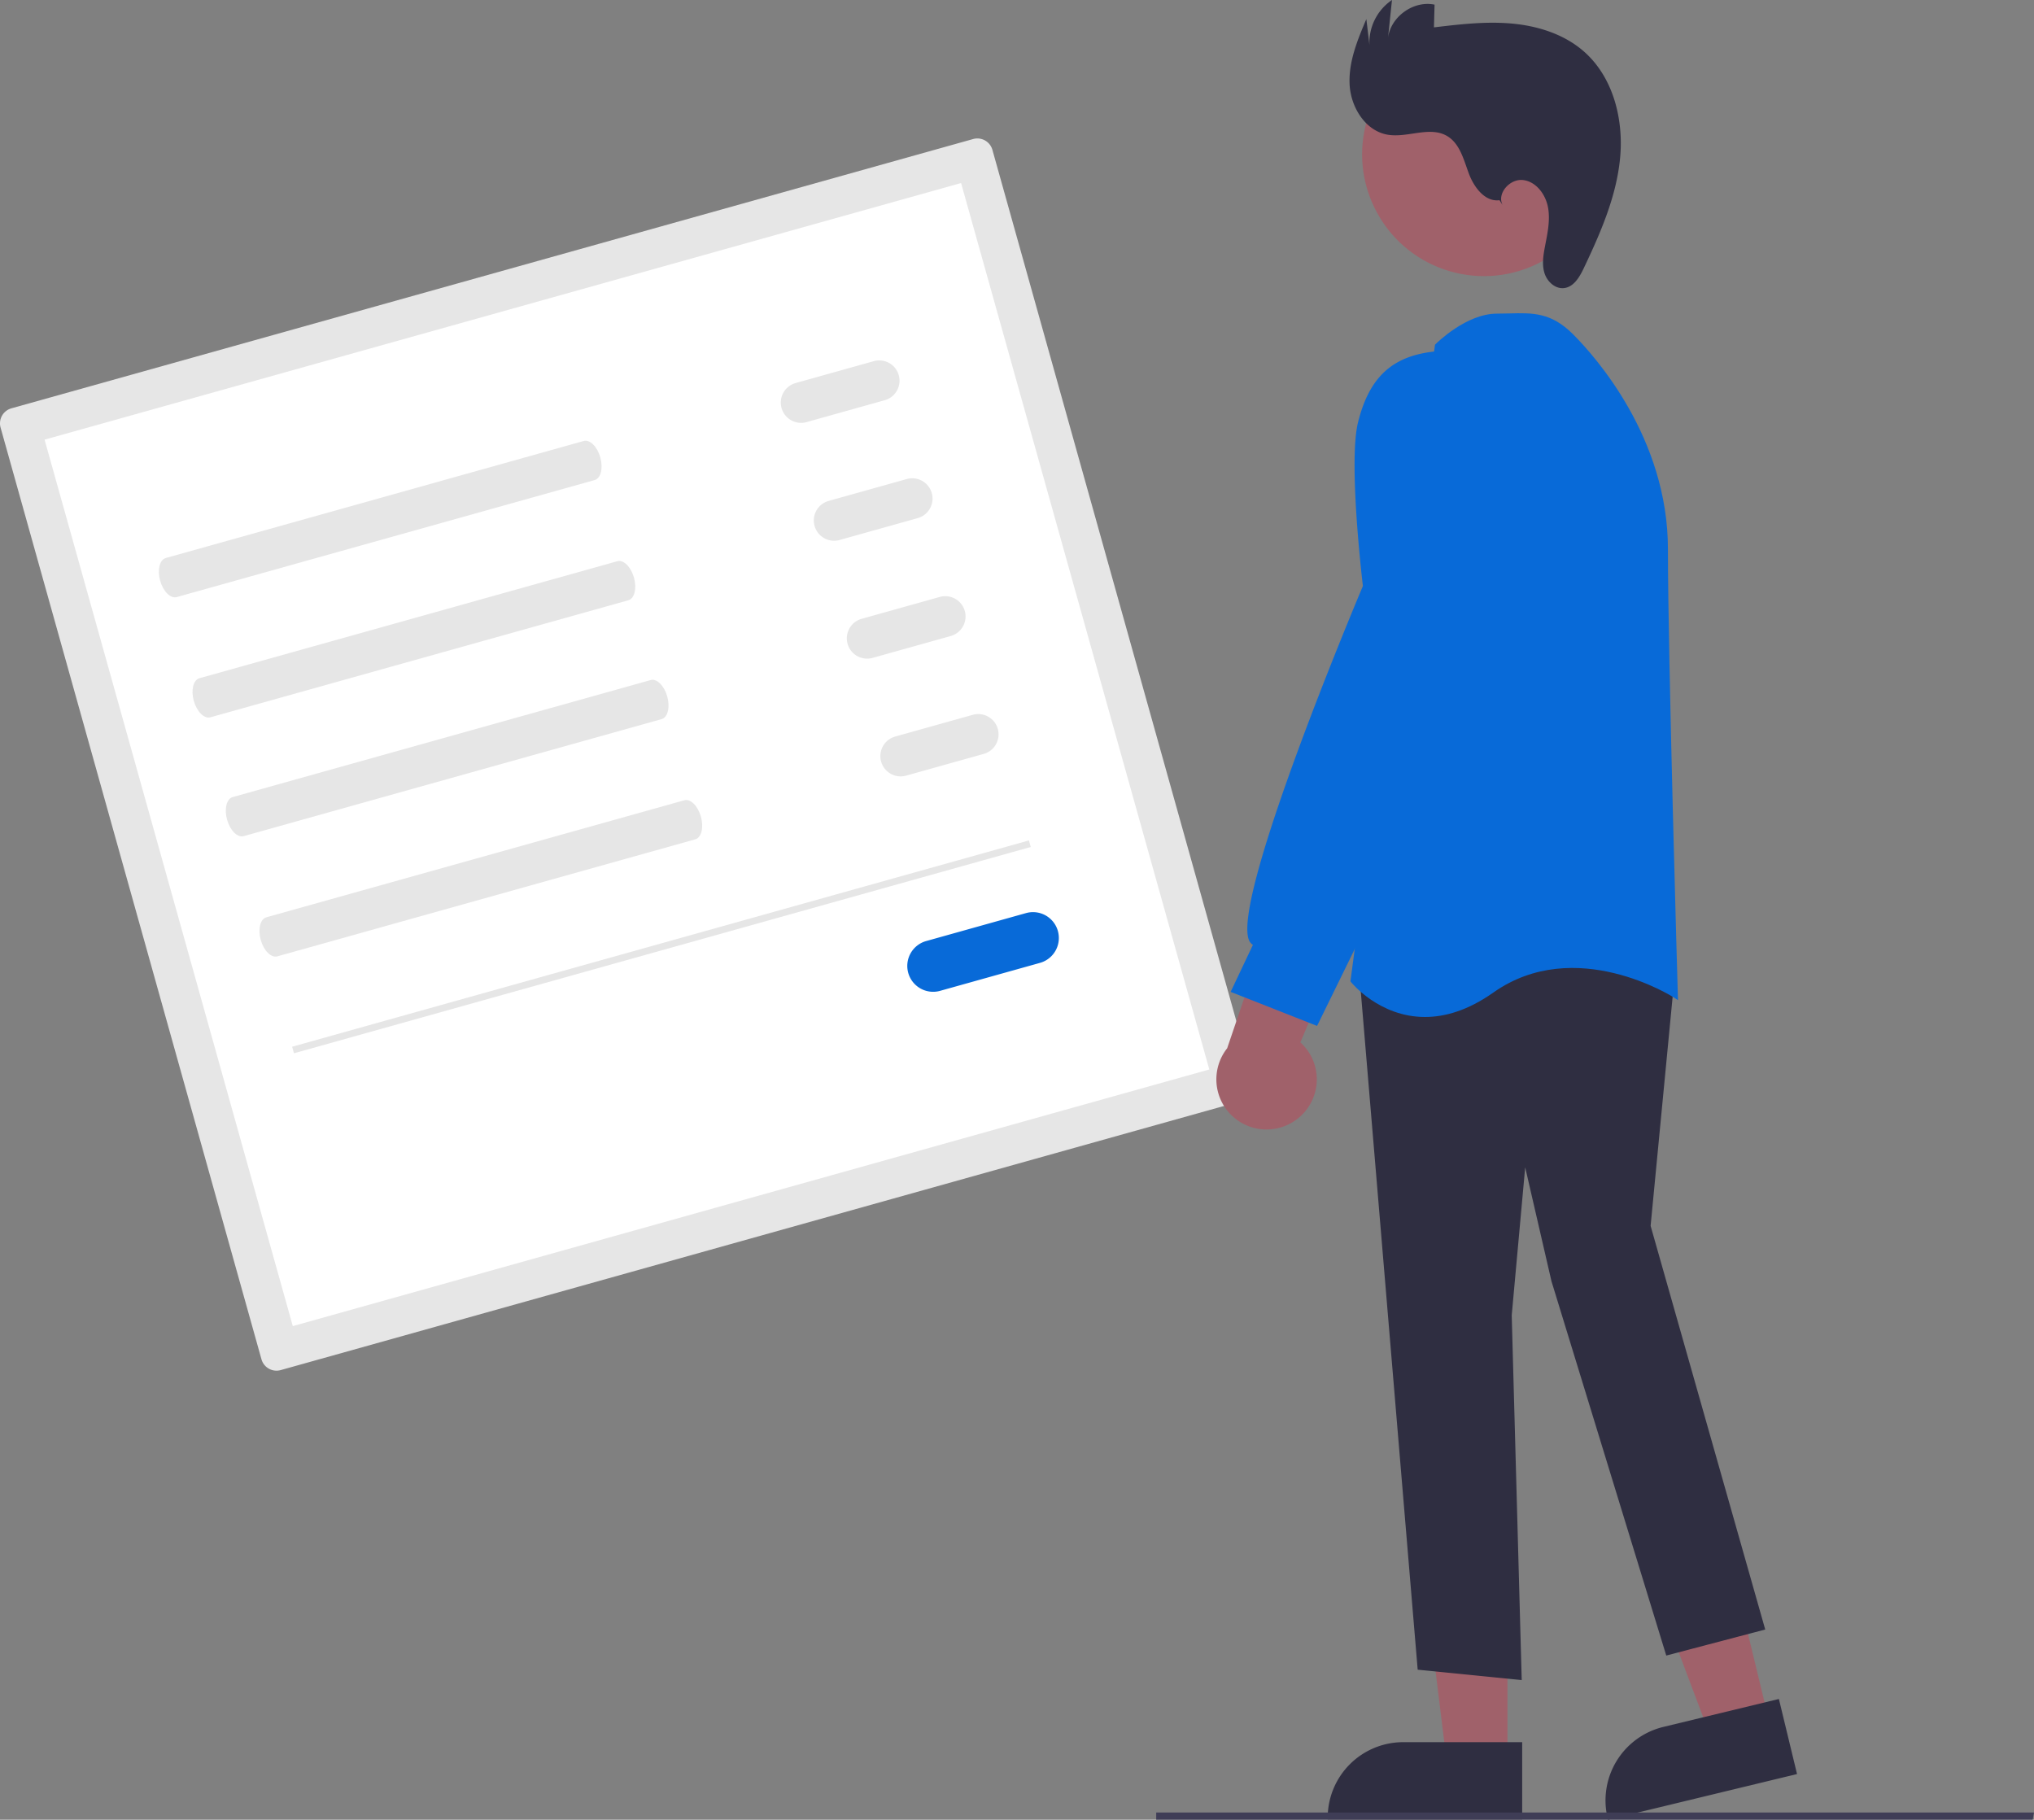 <svg xmlns="http://www.w3.org/2000/svg" data-name="Layer 1" width="598.111" height="535.114" viewBox="0 0 598.111 535.114" xmlns:xlink="http://www.w3.org/1999/xlink"><rect x="0" y="0" width="598.111" height="535.114" fill="#808080" stroke="none"/><path d="M304.296,302.517a4.594,4.594,0,0,0-3.182,5.656l76.716,273.978a4.594,4.594,0,0,0,5.656,3.182l282.815-79.191a4.594,4.594,0,0,0,3.182-5.656L592.767,226.508a4.594,4.594,0,0,0-5.656-3.182Z" transform="translate(-300.944 -182.443)" fill="#e6e6e6"/><path d="M387.041,572.396l269.505-75.464L583.556,236.264,314.052,311.727Z" transform="translate(-300.944 -182.443)" fill="#fff"/><path d="M349.684,346.534c-1.798.503-2.539,3.49-1.652,6.658s3.072,5.335,4.87,4.832L475.818,323.606c1.798-.503,2.539-3.49,1.652-6.658s-3.072-5.335-4.87-4.832Z" transform="translate(-300.944 -182.443)" fill="#e6e6e6"/><path d="M359.582,381.886c-1.798.503-2.539,3.49-1.652,6.658s3.072,5.335,4.87,4.832l122.917-34.418c1.798-.503,2.539-3.49,1.652-6.658s-3.072-5.335-4.87-4.832Z" transform="translate(-300.944 -182.443)" fill="#e6e6e6"/><path d="M369.367,416.83c-1.798.503-2.539,3.49-1.652,6.658s3.072,5.335,4.87,4.832L495.501,393.902c1.798-.503,2.539-3.49,1.652-6.658s-3.072-5.335-4.87-4.832Z" transform="translate(-300.944 -182.443)" fill="#e6e6e6"/><path d="M379.266,452.182c-1.798.503-2.539,3.49-1.652,6.658s3.072,5.335,4.87,4.832l122.917-34.418c1.798-.503,2.539-3.49,1.652-6.658s-3.072-5.335-4.87-4.832Z" transform="translate(-300.944 -182.443)" fill="#e6e6e6"/><path d="M534.98,295.057a5.966,5.966,0,1,0,3.217,11.489l22.979-6.434a5.966,5.966,0,0,0-3.217-11.489Z" transform="translate(-300.944 -182.443)" fill="#e6e6e6"/><path d="M544.687,329.724a5.966,5.966,0,1,0,3.217,11.489l22.979-6.434a5.966,5.966,0,0,0-3.217-11.489Z" transform="translate(-300.944 -182.443)" fill="#e6e6e6"/><path d="M554.394,364.391a5.966,5.966,0,1,0,3.217,11.489l22.979-6.434a5.966,5.966,0,0,0-3.217-11.489Z" transform="translate(-300.944 -182.443)" fill="#e6e6e6"/><path d="M564.101,399.057a5.966,5.966,0,0,0,3.217,11.489l22.979-6.434a5.966,5.966,0,0,0-3.217-11.489Z" transform="translate(-300.944 -182.443)" fill="#e6e6e6"/><path d="M573.375,459.146a7.602,7.602,0,1,0,4.099,14.64l29.28-8.199a7.601,7.601,0,0,0-4.099-14.64h0Z" transform="translate(-300.944 -182.443)" fill="#086ad8"/><rect x="382.945" y="459.877" width="225" height="2" transform="translate(-406.864 -31.782) rotate(-15.643)" fill="#e6e6e6"/><polygon points="520.202 506.072 502.825 510.273 478.352 445.247 503.999 439.047 520.202 506.072" fill="#a0616a"/><path d="M773.79,717.557l-.118-.486a22.233,22.233,0,0,1,16.368-26.805l33.999-8.219,5.336,22.073Z" transform="translate(-300.944 -182.443)" fill="#2f2e41"/><polygon points="443.276 517.91 425.399 517.909 416.894 448.953 443.279 448.954 443.276 517.91" fill="#a0616a"/><path d="M748.551,717.454l-57.186-.002v-.5a22.208,22.208,0,0,1,22.208-22.208h.001l34.978.001Z" transform="translate(-300.944 -182.443)" fill="#2f2e41"/><path d="M717.824,673.433,700.466,466.562l71.856-13.245.284-.051,21.032,13.52-7.32,76.134,33.704,118.699-29.102,7.659L757.161,559.19,749.436,525.714l-3.959,43.5L748.416,676.492Z" transform="translate(-300.944 -182.443)" fill="#2f2e41"/><path d="M698.241,471.254l-.19-.241,24.83-186.957.032-.245.175-.175c.366-.366,9.066-8.963,18.014-8.963,1.294,0,2.524-.033,3.704-.063,6.848-.178,12.257-.32,18.685,6.109,6.55,6.549,27.92,30.465,27.92,63.219,0,31.704,2.887,130.228,2.916,131.219l.041,1.391-1.167-.759c-.288-.185-29.031-18.487-53.137-1.474-7.533,5.317-14.301,7.181-20.087,7.181C706.509,481.497,698.356,471.401,698.241,471.254Z" transform="translate(-300.944 -182.443)" fill="#086ad8"/><circle cx="737.302" cy="227.82" r="35.815" transform="translate(-319.868 199.13) rotate(-28.663)" fill="#a0616a"/><path d="M682.474,511.433a14.664,14.664,0,0,0,.851-22.469l20.339-47.976L677.033,445.889,661.801,490.697a14.743,14.743,0,0,0,20.673,20.736Z" transform="translate(-300.944 -182.443)" fill="#a0616a"/><path d="M662.824,474.114l6.55-13.827a2.693,2.693,0,0,1-.967-1.003c-6.119-10.605,30.843-98.672,33.306-104.514-.376-3.177-4.256-36.844-1.419-48.193,3.34-13.359,10.197-19.585,22.93-20.818,14.041-1.319,17.83,17.749,17.866,17.943l.013,49.02-16.115,56.428-36.752,74.973Z" transform="translate(-300.944 -182.443)" fill="#086ad8"/><path d="M741.881,241.314c-4.293.559-7.532-3.834-9.034-7.895s-2.647-8.788-6.379-10.982c-5.1-2.997-11.625.608-17.457-.381-6.586-1.117-10.868-8.096-11.204-14.768s2.319-13.088,4.924-19.239l.909,7.644a15.159,15.159,0,0,1,6.625-13.251l-1.172,11.217c.735-6.284,7.505-11.153,13.696-9.851l-.185,6.684c7.607-.905,15.28-1.81,22.909-1.121s15.312,3.103,21.094,8.127c8.65,7.516,11.809,19.892,10.748,31.301s-5.77,22.128-10.679,32.482c-1.235,2.605-2.943,5.545-5.807,5.877-2.573.298-4.928-1.853-5.728-4.317s-.41-5.141.069-7.686c.724-3.846,1.636-7.777.956-11.63s-3.453-7.662-7.337-8.134-7.86,3.968-5.992,7.407Z" transform="translate(-300.944 -182.443)" fill="#2f2e41"/><polygon points="597.729 535.092 339.991 535.092 339.991 532.986 598.111 532.986 597.729 535.092" fill="#3f3d56"/></svg>